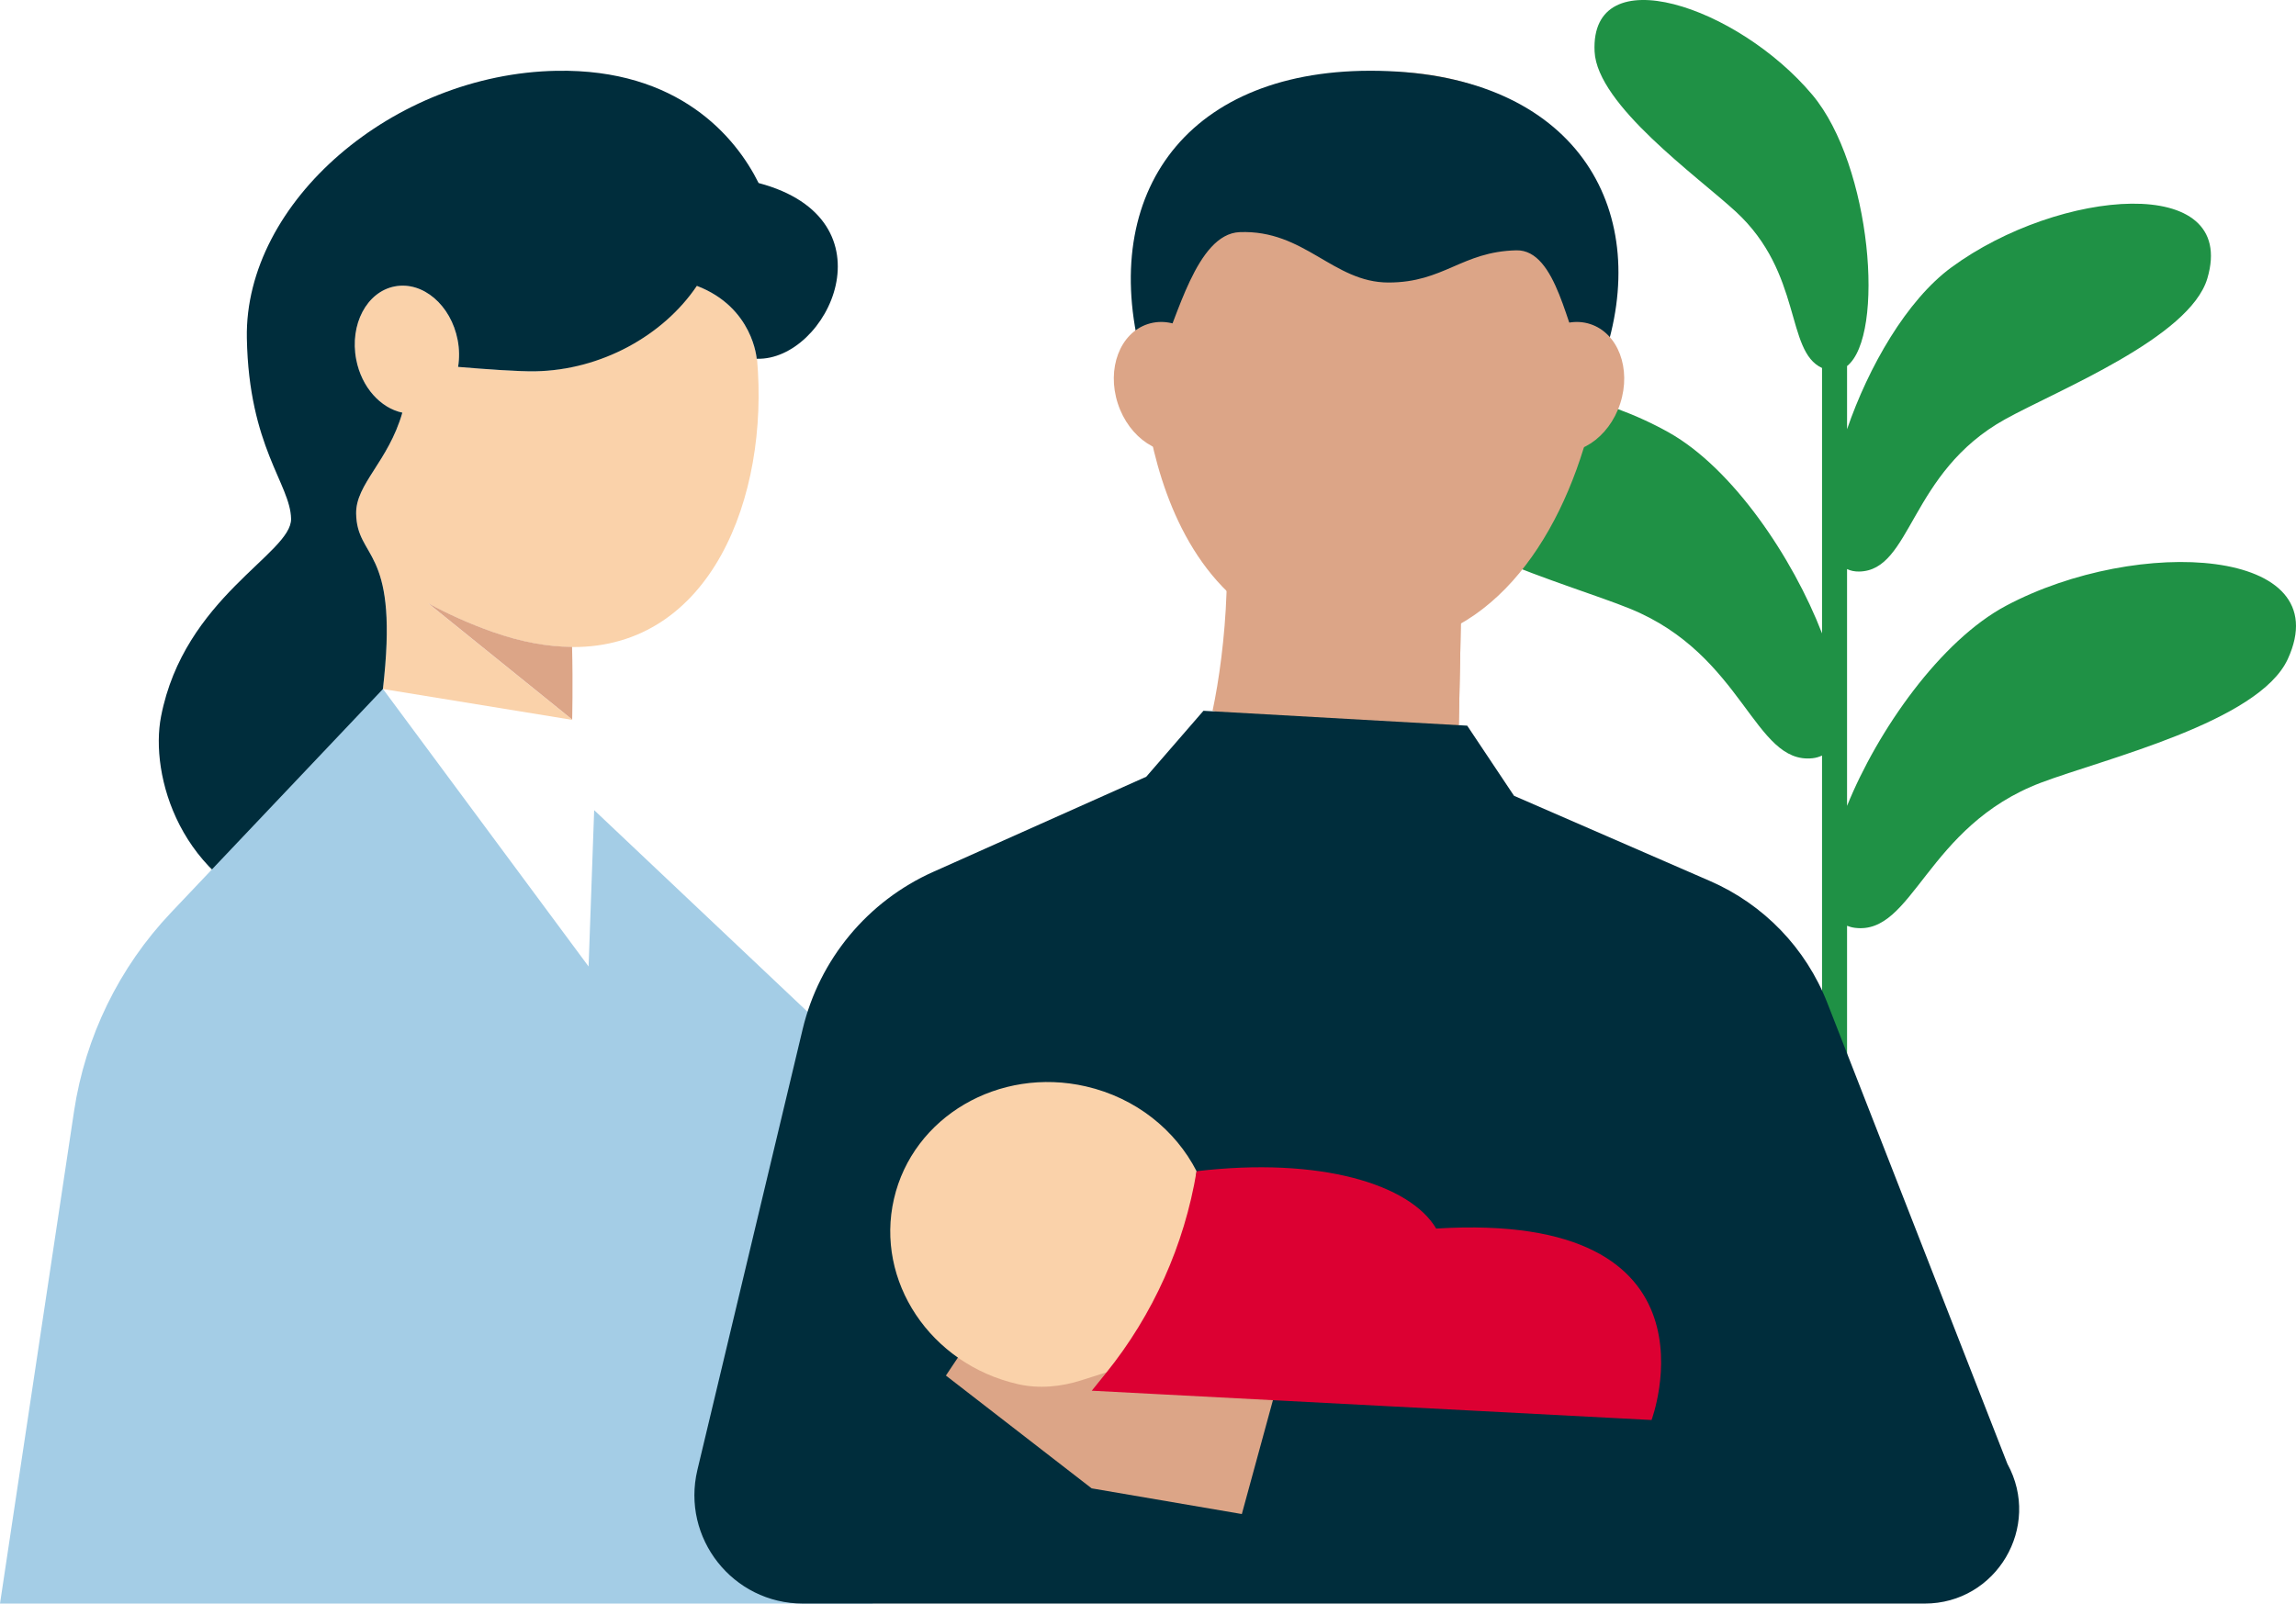 <?xml version="1.0" encoding="UTF-8"?><svg id="b" xmlns="http://www.w3.org/2000/svg" xmlns:xlink="http://www.w3.org/1999/xlink" viewBox="0 0 252.405 176.334"><defs><style>.e{fill:#dc0032;}.f{fill:#1f9145;}.g{clip-path:url(#d);}.h{fill:#a4cde6;}.i{fill:#dca587;}.j{fill:#002d3c;}.k{fill:#fad2aa;}</style><clipPath id="d"><path class="i" d="m133.372,51.247c2.596,7.816,1.327,20.367-.072,26.914l17.842,4.448,9.227-2.864s.323-14.676.374-21.738l-27.371-6.76Z"/></clipPath></defs><g id="c"><g><path class="f" d="m220.529,66.611c-7.185,3.822-14.101,13.66-17.478,22.007v-26.042c.38.184.818.278,1.315.272,5.802-.074,5.494-10.892,16.07-16.749,5.76-3.19,20.297-8.962,22.225-15.487,3.428-11.599-16.299-9.9-28.135-1.213-4.913,3.606-9.114,10.925-11.474,17.8v-6.946c4.212-3.366,2.692-22.069-3.813-29.822-8.181-9.75-24.443-15.238-23.942-4.765.282,5.891,11.336,13.741,15.531,17.612,7.352,6.785,5.426,15.332,9.473,17.186v29.187c-3.225-8.352-9.818-18.138-16.812-22.078-14.318-8.065-36.467-7.307-31.101,5.122,3.018,6.991,19.945,11.455,26.774,14.227,12.537,5.089,13.646,17.152,20.103,16.455.389-.042.724-.152,1.036-.293v36.719h2.751v-18.002c.257.102.534.182.841.223,6.439.852,7.838-11.18,20.495-15.965,6.894-2.606,23.924-6.66,27.11-13.577,5.664-12.295-16.46-13.589-30.969-5.871Z"/><g><g><path class="i" d="m133.372,51.247c2.596,7.816,1.327,20.367-.072,26.914l17.842,4.448,9.227-2.864s.323-14.676.374-21.738l-27.371-6.76Z"/><g class="g"><path class="i" d="m136.026,60.985l24.343,18.76s2.515-12.594,1.697-17.163c-.82-4.567-26.039-1.597-26.039-1.597"/></g></g><path class="i" d="m125.386,37.604s-.719,33.23,25.153,33.56c25.873.329,31.906-46.282,20.596-56.533-12.164-11.026-31.735-6.639-38.922-.386-7.187,6.251-6.827,23.36-6.827,23.36"/><path class="j" d="m125.258,38.342c.272,1.144,1.805,1.343,2.352.301,1.774-3.386,3.891-12.925,8.664-13.116,7.139-.286,10.274,5.539,16.366,5.539,6.091,0,8.049-3.397,14.047-3.54,4.519-.108,5.578,9.049,7.449,11.975.491.769,1.81.889,2.106.027,5.497-16.058-2.543-30.838-23.622-31.707-21.474-.885-31.6,12.737-27.362,30.521"/><path class="i" d="m167.023,40.765c-1.242,3.828.235,7.735,3.299,8.729,3.063.994,6.552-1.302,7.794-5.13,1.241-3.826-.236-7.735-3.299-8.729-3.063-.994-6.552,1.302-7.794,5.13"/><path class="i" d="m133.975,40.765c1.242,3.828-.235,7.735-3.299,8.729-3.063.994-6.552-1.302-7.794-5.13-1.241-3.826.236-7.735,3.299-8.729,3.063-.994,6.552,1.302,7.795,5.13"/><path class="k" d="m76.607,31.435s-.084-.122-.223-.336c-3.698,5.487-10.328,9.602-17.55,9.733-1.778.032-5.379-.225-8.474-.484.148-.935.15-1.935-.047-2.957-.74-3.848-3.835-6.487-6.915-5.895-3.08.591-4.978,4.191-4.238,8.039.591,3.07,2.686,5.339,5.072,5.843-1.545,5.392-5.139,7.843-5.08,11.108.091,5.016,4.519,3.682,3.084,17.953-.044.441-.09.884-.139,1.329.001-.001.001-.003.001-.004l20.841,3.399v-0l-15.867-12.813c2.18,1.174,4.516,2.238,7.045,3.134,3.213,1.139,6.146,1.653,8.813,1.667,15.205.079,21.645-16.508,20.29-31.699-.016.022-.03.043-.03.043,0,0-.373-5.684-6.584-8.059Z"/><path class="j" d="m42.097,75.767c.049-.444.094-.888.139-1.329,1.435-14.271-2.993-12.937-3.084-17.953-.059-3.265,3.535-5.717,5.08-11.108-2.386-.504-4.481-2.773-5.072-5.843-.74-3.848,1.158-7.447,4.238-8.039,3.08-.592,6.176,2.047,6.915,5.895.197,1.022.196,2.022.047,2.957,3.096.259,6.697.516,8.474.484,7.222-.131,14.075-3.909,17.773-9.396.139.215,0,0,0,0,6.211,2.374,6.584,8.059,6.584,8.059,0,0,.003-.044.03-.043,7.742.228,15.266-15.324.176-19.324-2.541-5.121-8.841-12.582-22.207-12.341-17.936.325-34.325,14.43-34.052,29.389.217,12.007,4.793,16.047,4.862,19.878.069,3.832-11.751,8.617-14.296,21.74-1.242,6.397,2.006,18.204,14.182,21.874.741.223,1.429.209,2.073.004.85-2.788,1.695-5.233,2.504-7.331.735-1.902,5.036-13.185,5.633-17.573Z"/><path class="h" d="m94.265,116.448l-28.946-27.362-.614,17.192-22.606-30.516c0,.001-.001.004-.001.004l-23.302,24.589c-5.704,6.019-9.423,13.643-10.656,21.843L0,176.334h95.945l-1.68-59.886Z"/><path class="j" d="m220.679,160.969c3.796,6.913-1.206,15.365-9.092,15.365h-123.315c-7.709,0-13.394-7.202-11.604-14.701l11.568-48.451c1.836-7.689,7.144-14.087,14.361-17.311l23.414-10.459,6.287-7.252,28.996,1.636,5.145,7.711,21.547,9.373c5.907,2.57,10.547,7.388,12.89,13.389l19.802,50.699Z"/><g><path class="i" d="m103.985,151.261l2.994-4.491,1.017-.02c4.713-.092,9.415.561,13.907,1.991,9.225,2.937,10.7,4.412,10.7,4.412l2.738-3.211c1.499-1.758,4.229-1.711,5.668.096l0.0 0-4.491,16.45-16.511-2.824-16.021-12.404Z"/><path class="k" d="m119.394,119.467c-9.582-2.207-19.038,3.33-21.119,12.368-2.082,9.037,4,18.153,13.582,20.359.014.003.028.007.042.01,2.307.527,4.722.299,6.976-.421l10.844-3.461,1.825-19.533c-2.311-4.502-6.648-8.054-12.151-9.321Z"/><path class="e" d="m157.882,135.096c-2.883-4.874-12.763-7.912-26.338-6.307-1.351,8.135-4.78,15.782-9.96,22.199l-1.563,1.938,61.537,3.222s8.653-23.041-23.676-21.052Z"/></g><path class="i" d="m54.106,69.471c-2.52-.893-4.849-1.953-7.022-3.123l15.814,12.771.001 0s.097-3.801-.01-7.986c-2.658-.014-5.582-.527-8.784-1.662Z"/></g></g></g></svg>